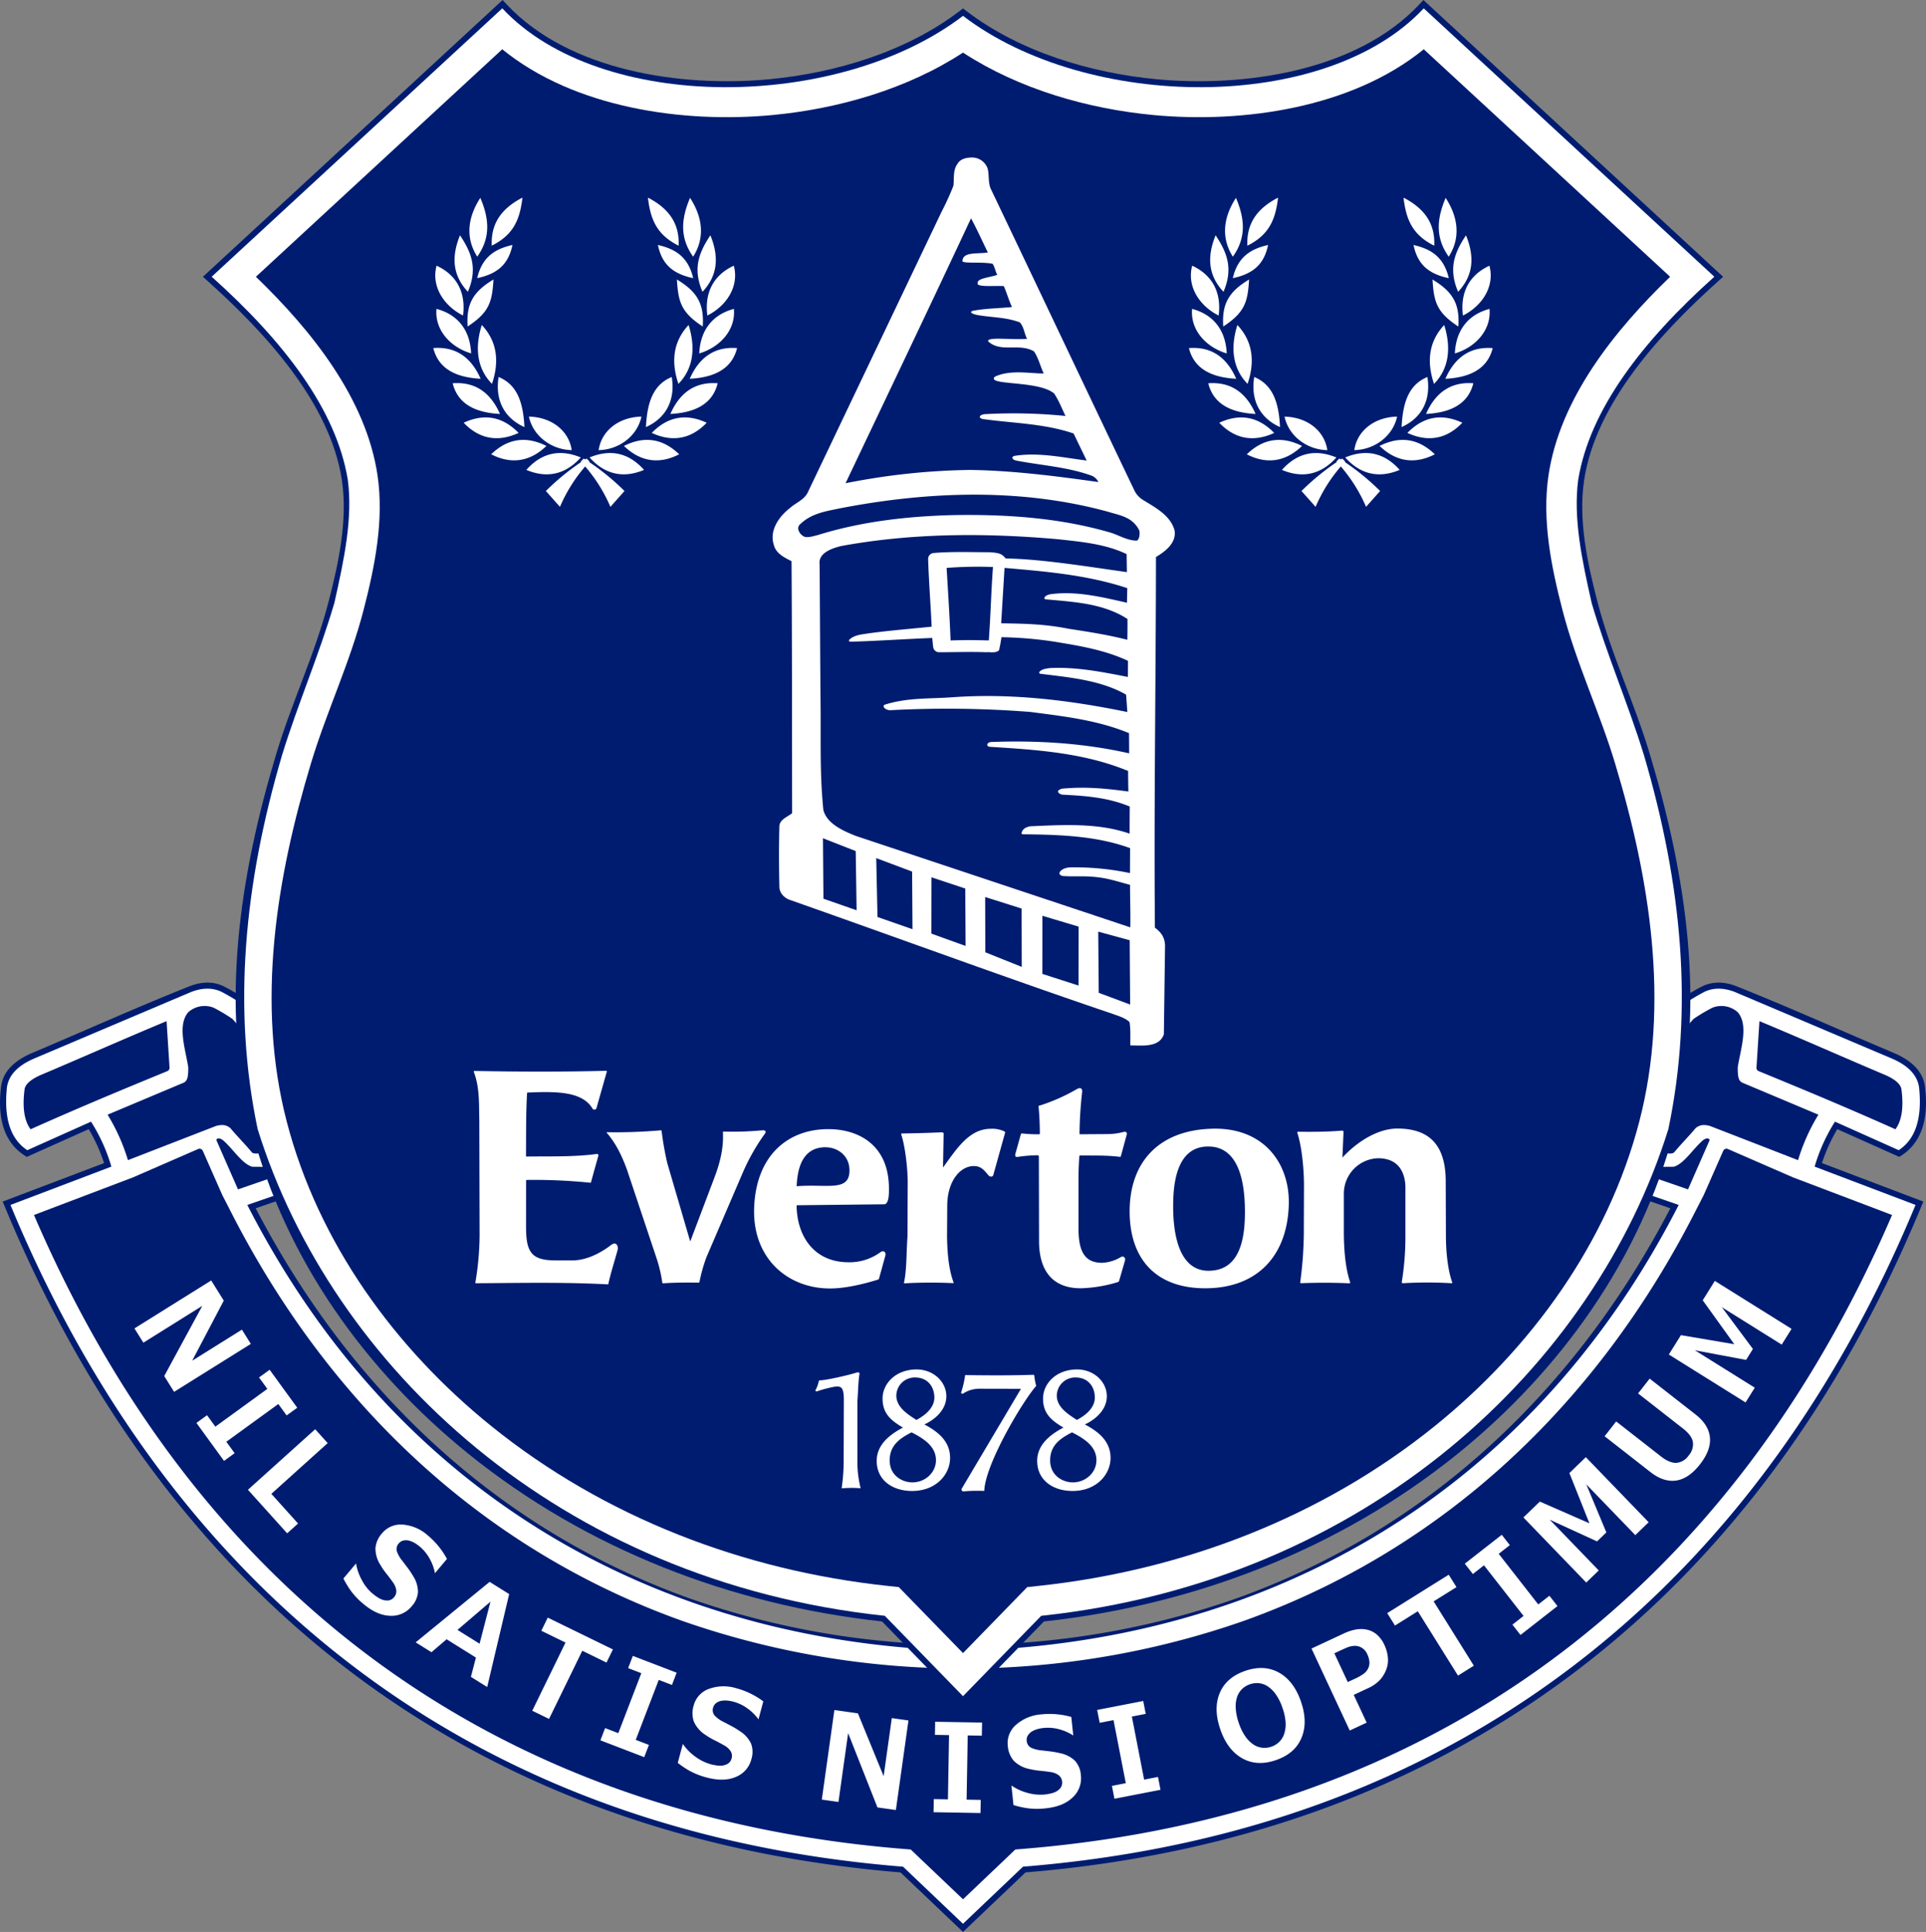 <svg xmlns="http://www.w3.org/2000/svg" width="765.336" height="767.76" viewBox="0 0 765.336 767.76">
  <rect x="0" y="0" width="765.336" height="767.76" fill="#808080" stroke="none"/>
  <g id="Group_12" data-name="Group 12" transform="translate(-2449.724 -547.797)">
    <path id="Path_340" data-name="Path 340" d="M3179.811,748.388a67.35,67.35,0,0,0-6.1,13.478l40.289,15.3-.927,2.236c-64.461,155.456-185.437,250.383-355.823,264.349l-24.856,23.66-24.859-23.66c-170.385-13.966-291.359-108.893-355.819-264.349l-.93-2.236,40.292-15.3a67.2,67.2,0,0,0-6.1-13.478l-24.624,11.028-1.075-.708c-9.2-6.063-10.408-17.2-9.121-27.284.867-6.806,6.556-10.877,12.451-13.368,20.8-8.795,41.388-18.081,62.368-26.439,4.608-1.838,9.5-2.142,13.99.167a81.179,81.179,0,0,1,9.155,5.53l.211.148.173.189c20.16,21.877,19.85,45.579,22.964,73.283l.208,1.868-20.35,7.031c37.448,71.936,95.668,127.582,172.7,155.13a328.85,328.85,0,0,0,216.738,0c77.03-27.548,135.252-83.194,172.7-155.13l-20.352-7.031.211-1.868c3.114-27.7,2.8-51.405,22.961-73.283l.175-.189.211-.148a80.967,80.967,0,0,1,9.152-5.53c4.491-2.31,9.385-2.005,13.99-.167,20.98,8.359,41.571,17.644,62.371,26.439,5.892,2.491,11.584,6.562,12.452,13.368,1.284,10.084.071,21.222-9.122,27.284l-1.075.708-24.626-11.028Z" transform="translate(0 248.145)" fill="#001c71" fill-rule="evenodd"/>
    <path id="Path_341" data-name="Path 341" d="M2830.84,1062.639l23.839-22.692c182.848-14.693,295.858-121.149,354.67-262.975l-40.093-15.228a69.593,69.593,0,0,1,8.082-17.872l25.328,11.34c6.3-4.151,9.451-11.958,8.082-25.024-.705-4.677-4.115-8.581-11.036-11.5q-31.162-13.213-62.323-26.423c-4.538-1.693-8.545-1.646-12.046.077a91.946,91.946,0,0,0-8.885,5.368c-19.719,21.4-19.323,44.984-22.354,71.952l21.137,7.305c-60.895,119.032-168.171,174.319-284.4,177.18-116.228-2.861-223.5-58.148-284.4-177.18l21.137-7.305c-3.028-26.969-2.636-50.552-22.352-71.952a92.4,92.4,0,0,0-8.888-5.368c-3.5-1.723-7.508-1.769-12.046-.077q-31.162,13.208-62.324,26.423c-6.918,2.919-10.331,6.822-11.033,11.5-1.369,13.066,1.784,20.873,8.082,25.024l25.328-11.34a69.56,69.56,0,0,1,8.082,17.872l-40.092,15.228c58.809,141.825,171.82,248.282,354.67,262.975l23.838,22.692Z" transform="translate(1.553 249.677)" fill="#fff" fill-rule="evenodd"/>
    <path id="Path_342" data-name="Path 342" d="M3116.712,698.684c-16.364,18.174-17.187,39.061-19.425,61.775l17.241,5.958q4.209-9.583,8.41-19.17c.6-1.127-1.015-1.586-2.562-.269-3.937,3.418-7.407,9.242-11.5,10.446q-4.27.037-8.547.077c.285-2.332.57-4.192.855-6.523,3.945,1.13,7.083,1.7,7.925.62,2.617-3.157,5.874-6.414,8.491-9.574,1.613-1.229,3.029-1.476,5.574-.837q17.545,6.806,35.085,13.617a76.9,76.9,0,0,1,8.087-18.075q-15.018-6.32-30.038-12.638c-1.838-.7-2.019-2.7-2.021-6.219,1.13-7.2,4.436-16.668.011-21.855a9.735,9.735,0,0,0-10.136-1.778,71.479,71.479,0,0,0-7.447,4.444Zm-580.565,0c16.363,18.174,17.186,39.061,19.424,61.775l-17.241,5.958q-4.2-9.583-8.411-19.17c-.6-1.127,1.015-1.586,2.564-.269,3.937,3.418,7.407,9.242,11.5,10.446q4.276.037,8.551.077c-.286-2.332-.571-4.192-.856-6.523-3.945,1.13-7.083,1.7-7.925.62-2.617-3.157-5.876-6.414-8.49-9.574-1.616-1.229-3.031-1.476-5.577-.837q-17.542,6.806-35.083,13.617a76.894,76.894,0,0,0-8.09-18.075q15.023-6.32,30.041-12.638c1.838-.7,2.017-2.7,2.02-6.219-1.131-7.2-4.437-16.668-.009-21.855a9.734,9.734,0,0,1,10.136-1.778,71.205,71.205,0,0,1,7.446,4.444Zm-80.229,43.845c-3.191-4.282-3.042-10.806-2.4-15.82.371-2.9,4.474-4.921,6.787-5.9,16.581-7.012,33.026-14.336,49.647-21.252q.589,9.234,1.179,18.47a1.391,1.391,0,0,1-.872,1.394c-18.717,7.681-35.862,14.833-54.338,23.106Zm76.138,26.058q1.849,3.609,3.7,7.223c38.491,75.233,99,133.439,179.145,162.1a338.245,338.245,0,0,0,223.066,0c80.149-28.661,140.654-86.867,179.144-162.1l3.7-7.223q3.855-8.748,7.711-17.491a1.412,1.412,0,0,1,1.854-.722q12.934,5.633,25.872,11.269l39.362,14.951c-63.881,148.472-181.067,238.711-345.9,251.953-.828.069-1.66.134-2.488.2q-10.395,9.9-20.786,19.79-10.394-9.9-20.788-19.79-1.242-.1-2.488-.2c-164.828-13.242-282.014-103.48-345.9-251.953q19.681-7.477,39.36-14.951l25.875-11.269a1.414,1.414,0,0,1,1.854.722q3.852,8.744,7.708,17.491Zm664.884-26.058c3.19-4.282,3.045-10.806,2.406-15.82-.371-2.9-4.474-4.921-6.787-5.9-16.58-7.012-33.028-14.336-49.647-21.252q-.587,9.234-1.179,18.47a1.387,1.387,0,0,0,.873,1.394c18.717,7.681,35.862,14.833,54.335,23.106Z" transform="translate(5.963 254.048)" fill="#001c71" fill-rule="evenodd"/>
    <path id="Path_343" data-name="Path 343" d="M2813.323,1192.175q-15.238,15.665-30.478,31.331l-1.685,1.734-1.684-1.734q-15.241-15.661-30.48-31.331c-59.762-6.512-117.307-28.648-164.251-66.521-40.771-32.894-72.872-77.485-86.149-128.556-12.907-49.633-4.82-101.6,9.739-149.929,6.136-20.374,15.389-39.689,20.738-60.313,3.947-15.225,7.631-32.332,5.295-48.083-4.587-30.957-30.944-59.2-53.329-79.258l-1.925-1.725,1.9-1.75q57.739-53.329,115.479-106.654l1.717-1.588,1.593,1.709c24.871,26.642,69.764,33.045,104.315,29.789,26.233-2.469,54.464-10.907,75.617-27.062l1.426-1.092,1.424,1.092c21.153,16.155,49.384,24.593,75.617,27.062,34.554,3.256,79.447-3.146,104.317-29.789l1.594-1.709,1.717,1.588q57.74,53.325,115.477,106.654l1.9,1.75-1.923,1.725c-22.384,20.059-48.742,48.3-53.331,79.258-2.334,15.752,1.347,32.859,5.3,48.083,5.349,20.624,14.6,39.939,20.739,60.313,14.555,48.325,22.643,100.3,9.739,149.929-13.28,51.071-45.379,95.662-86.151,128.556-46.945,37.873-104.49,60.008-164.251,66.521Z" transform="translate(51.232)" fill="#001c71" fill-rule="evenodd"/>
    <path id="Path_344" data-name="Path 344" d="M2778.942,551.992c49.563,37.862,144.132,38.726,183.076-2.987l115.477,106.654c-28.727,25.743-49.5,52.824-54.086,80.665-2.019,15.31,1.435,31.66,5.346,49.016,6.066,20.64,14.5,40.073,20.761,60.4,15.131,51.375,19.765,100.7,9.717,148.661-29.375,94.216-119.724,179.633-249.221,193.423q-15.533,15.97-31.07,31.939-15.537-15.97-31.07-31.939c-129.5-13.79-219.846-99.207-249.22-193.423-10.048-47.957-5.415-97.286,9.713-148.661,6.26-20.327,14.7-39.76,20.764-60.4,3.912-17.356,7.366-33.706,5.346-49.016-4.583-27.841-25.358-54.922-54.088-80.665q57.74-53.328,115.479-106.654c38.94,41.714,133.511,40.85,183.076,2.987Z" transform="translate(53.451 2.106)" fill="#fff" fill-rule="evenodd"/>
    <path id="Path_345" data-name="Path 345" d="M2767.778,556.262c-22.226,14.52-49.658,22.363-75.7,24.815-35.448,3.339-78.652-2.743-107.392-26.143q-48.946,45.206-97.893,90.414c22.221,21.427,43.82,48.473,48.328,78.89,2.655,17.908-1.111,36.455-5.6,53.765-5.426,20.909-14.693,40.276-20.89,60.845-13.774,45.721-21.812,95.212-9.59,142.215,12.5,48.086,42.92,90.072,81.292,121.032,45.025,36.326,100.312,57.421,157.638,63.525l4.288.455,3.006,3.092q11.254,11.571,22.514,23.142,11.259-11.571,22.514-23.142l3.007-3.092,4.285-.455c57.328-6.1,112.616-27.2,157.638-63.525,38.375-30.96,68.792-72.945,81.293-121.032,12.223-47,4.183-96.493-9.591-142.215-6.194-20.569-15.463-39.936-20.887-60.845-4.49-17.31-8.254-35.857-5.6-53.765,4.507-30.417,26.107-57.463,48.325-78.89q-48.946-45.21-97.889-90.414c-28.744,23.4-71.944,29.482-107.393,26.143-26.044-2.452-53.476-10.3-75.7-24.815Z" transform="translate(64.616 12.441)" fill="#001c71" fill-rule="evenodd"/>
    <path id="Path_346" data-name="Path 346" d="M2874.9,681.358l-.167.167a96.044,96.044,0,0,1,14,11.489q-2.8,3.148-5.594,6.3a61.665,61.665,0,0,0-10.027-16.051,61.654,61.654,0,0,0-10.024,16.051l-5.6-6.3a96.25,96.25,0,0,1,14-11.489l-.167-.167c.4-.417.8-.831,1.2-1.245l.581.365.584-.365,1.205,1.245Zm-300.267,0-.167.167a96.044,96.044,0,0,1,14,11.489q-2.8,3.148-5.594,6.3a61.652,61.652,0,0,0-10.027-16.051,61.59,61.59,0,0,0-10.024,16.051l-5.6-6.3a96.032,96.032,0,0,1,14-11.489l-.169-.167c.4-.417.8-.831,1.207-1.245l.581.365.585-.365c.4.414.8.828,1.2,1.245Zm-44.682-81.474c5.514-7.722,4.645-15.337,1.227-23.367-5.141,7.928-5.907,16.01-1.227,23.367Zm5.767-4.365c8.693-4.329,11.178-10.424,12.2-19.093-8.4,4.329-12.6,10.383-12.2,19.093Zm-5.786,12.9c8.612-1.8,12.5-5.991,14.019-13.176-6.518,1.492-11.969,4.395-14.019,13.176Zm-3.7,5.421c3.8-8.937,1.723-15.189-3.133-22.44-3.572,8.748-2.836,16.083,3.133,22.44Zm-1.923,9.431c-7.673-3.838-12.712-11.65-10.515-19.8,8,3.69,11.691,10.657,10.515,19.8Zm1.821,4.365c8.768-5.725,9.723-9.95,10.279-18.681-8.1,4.875-10.866,9.684-10.279,18.681Zm1.388,10.7c-8.219-2.461-14.525-9.291-13.763-17.7,8.521,2.261,13.354,8.49,13.763,17.7Zm4.241-11.294c-3.034,9.615-1.585,17.661,4.044,23.392,2.968-8.762,2.134-16.819-4.044-23.392Zm-.463,21.37c-9.912-.521-16.77-4.013-18.808-12.2,8.79-.661,14.992,3.533,18.808,12.2Zm7.692,13.988c-9.908-.521-16.77-4.011-18.8-12.2,8.79-.658,14.992,3.536,18.8,12.2Zm-.546-14.687c-1.484,9.261,2.34,16.383,10.26,19.894-.5-10.1-3.012-16.9-10.26-19.894Zm29.043,29.062c-8.269-.178-15.4-5.761-17-13.327,9.492.25,15.99,6.032,17,13.327Zm-21.1-6.839c-5.939-6.118-13.151-8.079-21.828-4.041,6.156,6.419,13.516,7.865,21.828,4.041Zm11.058,5.179c-7.612-3.838-15.068-3.336-21.949,3.317,7.915,4.054,15.343,3.017,21.949-3.317Zm13.659,4.576c-7.876-3.265-15.275-2.211-21.641,4.935,8.191,3.454,15.524,1.868,21.641-4.935Zm44.641-79.8c-5.514-7.722-4.644-15.337-1.227-23.367,5.141,7.928,5.907,16.01,1.227,23.367Zm-5.767-4.365c-8.69-4.329-11.176-10.424-12.2-19.093,8.4,4.329,12.608,10.383,12.2,19.093Zm5.789,12.9c-8.613-1.8-12.507-5.991-14.021-13.176,6.521,1.492,11.969,4.395,14.021,13.176Zm3.7,5.421c-3.8-8.937-1.723-15.189,3.136-22.44,3.569,8.748,2.836,16.083-3.136,22.44Zm1.923,9.431c7.675-3.838,12.712-11.65,10.518-19.8-8,3.69-11.695,10.657-10.518,19.8Zm-1.822,4.365c-8.768-5.725-9.722-9.95-10.276-18.681,8.1,4.875,10.867,9.684,10.276,18.681Zm-1.388,10.7c8.219-2.461,14.526-9.291,13.763-17.7-8.521,2.261-13.352,8.49-13.763,17.7Zm-4.241-11.294c3.034,9.615,1.588,17.661-4.041,23.392-2.971-8.762-2.135-16.819,4.041-23.392Zm.463,21.37c9.911-.521,16.772-4.013,18.808-12.2-8.789-.661-14.992,3.533-18.808,12.2ZM2606.7,662.4c9.909-.521,16.77-4.011,18.8-12.2-8.79-.658-14.989,3.536-18.8,12.2Zm.548-14.687c1.481,9.261-2.34,16.383-10.26,19.894.5-10.1,3.009-16.9,10.26-19.894Zm-29.045,29.062c8.271-.178,15.4-5.761,17-13.327-9.492.25-15.991,6.032-17,13.327Zm21.1-6.839c5.939-6.118,13.151-8.079,21.828-4.041-6.155,6.419-13.516,7.865-21.828,4.041Zm-11.058,5.179c7.613-3.838,15.069-3.336,21.948,3.317-7.911,4.054-15.343,3.017-21.948-3.317Zm-13.659,4.576c7.876-3.265,15.275-2.211,21.645,4.935-8.194,3.454-15.524,1.868-21.645-4.935Zm255.626-79.8c5.517-7.722,4.647-15.337,1.229-23.367-5.144,7.928-5.906,16.01-1.229,23.367Zm5.769-4.365c8.69-4.329,11.176-10.424,12.194-19.093-8.4,4.329-12.605,10.383-12.194,19.093Zm-5.789,12.9c8.612-1.8,12.507-5.991,14.021-13.176-6.521,1.492-11.969,4.395-14.021,13.176Zm-3.7,5.421c3.794-8.937,1.722-15.189-3.136-22.44-3.572,8.748-2.836,16.083,3.136,22.44Zm-1.926,9.431c-7.672-3.838-12.712-11.65-10.512-19.8,8,3.69,11.692,10.657,10.512,19.8Zm1.824,4.365c8.765-5.725,9.723-9.95,10.274-18.681-8.093,4.875-10.863,9.684-10.274,18.681Zm1.388,10.7c-8.219-2.461-14.528-9.291-13.763-17.7,8.518,2.261,13.348,8.49,13.763,17.7Zm4.238-11.294c-3.034,9.615-1.585,17.661,4.044,23.392,2.968-8.762,2.134-16.819-4.044-23.392Zm-.463,21.37c-9.909-.521-16.77-4.013-18.8-12.2,8.789-.661,14.988,3.533,18.8,12.2Zm7.694,13.988c-9.911-.521-16.772-4.011-18.807-12.2,8.79-.658,14.992,3.536,18.807,12.2Zm-.548-14.687c-1.484,9.261,2.34,16.383,10.26,19.894-.5-10.1-3.012-16.9-10.26-19.894Zm29.046,29.062c-8.271-.178-15.4-5.761-17-13.327,9.495.25,15.993,6.032,17,13.327Zm-21.107-6.839c-5.939-6.118-13.151-8.079-21.825-4.041,6.156,6.419,13.513,7.865,21.825,4.041Zm11.058,5.179c-7.613-3.838-15.068-3.336-21.949,3.317,7.915,4.054,15.343,3.017,21.949-3.317Zm13.659,4.576c-7.876-3.265-15.275-2.211-21.641,4.935,8.193,3.454,15.523,1.868,21.641-4.935Zm44.641-79.8c-5.514-7.722-4.644-15.337-1.227-23.367,5.141,7.928,5.906,16.01,1.227,23.367Zm-5.764-4.365c-8.693-4.329-11.178-10.424-12.2-19.093,8.4,4.329,12.609,10.383,12.2,19.093Zm5.789,12.9c-8.617-1.8-12.509-5.991-14.021-13.176,6.518,1.492,11.966,4.395,14.021,13.176Zm3.7,5.421c-3.8-8.937-1.725-15.189,3.13-22.44,3.572,8.748,2.839,16.083-3.13,22.44Zm1.923,9.431c7.673-3.838,12.712-11.65,10.515-19.8-8.005,3.69-11.695,10.657-10.515,19.8Zm-1.824,4.365c-8.768-5.725-9.722-9.95-10.276-18.681,8.1,4.875,10.866,9.684,10.276,18.681Zm-1.388,10.7c8.219-2.461,14.526-9.291,13.763-17.7-8.518,2.261-13.351,8.49-13.763,17.7Zm-4.241-11.294c3.037,9.615,1.588,17.661-4.042,23.392-2.967-8.762-2.134-16.819,4.042-23.392Zm.463,21.37c9.911-.521,16.772-4.013,18.808-12.2-8.789-.661-14.989,3.533-18.808,12.2ZM2906.97,662.4c9.909-.521,16.77-4.011,18.8-12.2-8.787-.658-14.989,3.536-18.8,12.2Zm.546-14.687c1.487,9.261-2.337,16.383-10.257,19.894.5-10.1,3.009-16.9,10.257-19.894Zm-29.042,29.062c8.271-.178,15.4-5.761,17-13.327-9.5.25-15.991,6.032-17,13.327Zm21.1-6.839c5.942-6.118,13.151-8.079,21.828-4.041-6.153,6.419-13.516,7.865-21.828,4.041Zm-11.058,5.179c7.613-3.838,15.072-3.336,21.951,3.317-7.915,4.054-15.343,3.017-21.951-3.317Zm-13.659,4.576c7.876-3.265,15.274-2.211,21.645,4.935-8.194,3.454-15.527,1.868-21.645-4.935Z" transform="translate(109.413 49.907)" fill="#fff" fill-rule="evenodd"/>
    <path id="Path_347" data-name="Path 347" d="M2635.059,573.212c1.18-2.1,3.5-2.546,5.81-2.6a6.561,6.561,0,0,1,6.235,4.447c.656,2.6.126,5.4,1.183,7.912,19.033,39.843,38,79.979,57.045,119.816a9.021,9.021,0,0,0,3.542,3.942c5.064,3.127,10.871,6.159,12.49,12.081.807,4.94-3.607,8.318-7.393,10.567-.027,49.09-.831,98.194-.417,147.3,1.723,1.328,4.06,3.322,4.024,7.39l-.464,35c-1.887,5.426-8.753,4.356-13.315,4.43-.065-2.954.162-6.392-.329-9.3-1.8-1.7-4.277-2.359-6.54-3.2-41.552-14.064-80.791-28.571-128.082-45.23-2.5-.743-4.631-2.88-4.53-5.6-.165-7.859-.2-15.73,0-23.578-.049-2.856,3.193-3.885,5.07-5.4-.039-33.388-.014-66.773-.228-100.158-2.855-1.443-6.186-3.042-7.018-6.419-1.923-5.7,2-11.3,6.365-14.676,2.337-2.112,5.719-3.278,7.116-6.257q26.582-55.761,53.172-111.532a104.116,104.116,0,0,0,4.691-10.293c.351-2.891-.252-6.106,1.572-8.641Zm-44.432,126.853c16.665-35.075,33.415-70.112,49.864-105.285,2.4,4.43,4.45,9.05,6.677,13.571-3.874.694-9.763-.425-10.071,3.226-.664,1.4,7.607.335,11.969,1.281.87,1.24,1.092,3.064,1.843,4.381-2.839,1.067-8.1,1.333-7.78,3.314-.7,1.684,6.894.933,10.375,1.169,1.2,2.669,2.005,5.679,3.265,8.309-5.781.6-9.739.455-15.486,1.487-1.816.527-.236,1.454,2.831,1.874,5.684.859,10.2.733,15.656,2.694,1.684,1.49,1.917,4.664,2.984,6.576-5.585.551-16.095-.952-15.448,1.021,5.01,4.641,12.208.526,18.183,3.964,1.761,2.521,2.559,6.049,3.89,8.792-5.179.077-13.272-1.64-19.4,1.278-3.662,3.632,17.266,1.328,23.542,6.7,1.86,2.782,3.056,5.923,4.5,8.913a207.64,207.64,0,0,0-32.154-.713c-2.211.263-2.62,1.616-.519,1.956,12,1.665,24.322,1.764,35.893,5.725q2.6,5.362,5.193,10.748c-9.483-1.191-19.128-3.377-28.71-1.849-1.416.45-.848,1.528.73,1.863,10.1,1.961,20.511,2.5,30.219,6.1a5.4,5.4,0,0,1,2.439,2.433c-16.887-2.362-33.865-4.557-50.942-4.817a269.773,269.773,0,0,0-49.551,5.289Zm100.405,178.193,12.5,3.413.187,25.564-12.484-4.669-.2-24.308Zm-22.185-6.3,14.389,4.3-.039,23.427-14.361-4.63.011-23.093ZM2646.1,864.5l14.477,4.581.063,23.191-14.477-5.81L2646.1,864.5Zm-21.326-7.835,13.417,4.458.137,22.818-13.593-4.9.039-22.371Zm-21.96-7.623,14.262,5.349.151,22.9-13.909-4.853-.5-23.392Zm-21.164-7.9,13.016,5.1.351,23.526-13.178-4.592-.189-24.039Zm72.146-107.433c16.449,1.416,33.051,2.82,48.781,8.046-.049,1.923-.088,3.863-.126,5.8-9.982-2.26-20.382-4.842-30.634-3.341-2.019.414-2.806,1.772-1.646,1.986,11.1,1.032,22.863,1.553,32.483,7.81.027,2.757,0,5.514-.05,8.268-7.708-1.972-15.581-3.191-23.44-4.395-9.294-1.846-16.745-2-26.7-2.159l1.333-22.015Zm-23.013,0a163.129,163.129,0,0,1,18.424-.359c-.73,9.719-.944,19.469-1.66,29.188-5.056-.148-10.123-.2-15.181.014-.39-9.623-.994-19.233-1.583-28.842Zm-41.952-8.68c28.458-5.251,57.7-5.251,86.459-2.694,9.167,1.031,18.612,1.852,27.023,5.887.027,2.074.063,5.086.112,7.16-14.624-2.011-33.407-5.174-48.2-5.434-1.454-1.893-2.62-2.225-6.482-2.472-7.374.011-14.792-.315-22.155.315a2.351,2.351,0,0,0-2.148,2.411c.27,8.8,1,18.053,1.4,26.859-8.336.881-16.638,1.5-24.936,2.645-2.7.453-5.769.562-7.769,2.537a.47.47,0,0,0,.343.8c10.88-.291,21.718-1.07,32.6-1.492.1,1.309.23,2.428.368,3.6a2.344,2.344,0,0,0,2.332,2.071c6.232,0,12.457-.233,18.689,0,1.7-.148,3.736.5,5.144-.771.4-1.712.716-3.451.958-5.2a153.566,153.566,0,0,1,21.715,1.887c9.735,1.6,19.608,3.289,28.584,7.511-.011,2.123-.039,4.26-.061,6.395-10.3-2-20.542-4.071-31.13-3.514-1.986.294-3.092.494-3.983,1.468a.465.465,0,0,0-.093.48.458.458,0,0,0,.381.3c11.385,1.435,23.993,2.485,34.126,8.3l.491,6.907c-22.764-4.669-45.48-7.486-68.784-5.923-9.607.76-18.338.071-27.6,3-1.125.466-.14,2,1.936,2.211a427.979,427.979,0,0,1,55.863.675c13.305,1.736,26.8,3.253,39.25,8.433.025,2.669.05,5.349.05,8.019-18.01-4.071-36.43-5.2-54.906-4.5-2.074.291-1.772,1.964-.252,1.92,18.613,1.155,37.346,2.4,54.75,9.585,0,2.719.052,5.44.1,8.169-9.165-1.24-17.062-1.986-26.308-1.141-2.458.656-1.876,1.833-.074,2.384,9.469.486,18.1,1.081,26.927,4.719-.025,3.588-.049,7.176-.049,10.778-12.69-4.37-26.311-3.492-39.538-2.919-2.414.491-3.037,1.484-3.377,2.562a.466.466,0,0,0,.069.417.455.455,0,0,0,.376.192c14.394.175,29.015.538,42.66,5.508-.014,3.3-.027,6.617-.052,9.919a106.273,106.273,0,0,0-23.4-2.274c-4.01.008-6.12,2.8-3.327,3.432,5.171.362,8.622-.165,13.765.483,4.453.458,8.7,1.9,13,3.039-.025,5.056.23,11.818.1,16.885l-109.181-36.375c-4.49-1.838-11.365-4.614-12.8-10.3-1.358-13.856-1-25.328-1.075-39.247-.187-19.458-.25-38.913-.415-58.368-.565-4.532,4.954-6.356,8.515-7.24Zm-.277-15.022c34.823-6.729,71.368-8.084,105.851,1.24,5.393,1.641,10.229,2.156,12.958,7.607.283,1.262.05,3.81-1.1,4.016-4.024-.049-7.473-2.5-11.283-3.451-20.182-5.761-41.4-7.078-62.31-6.68-17.921.507-35.942,2.581-53.084,7.92-1.67.412-3.382,1.007-5.116.733-2.016-.776-3.4-3.209-2.21-4.718,4.526-4.606,10.259-5.412,16.294-6.666Z" transform="translate(195.097 39.775)" fill="#fff" fill-rule="evenodd"/>
    <path id="Path_348" data-name="Path 348" d="M2518.37,703.336c2.348,6.134,2.032,12.657,2.192,18.98l.115,45.947a115.968,115.968,0,0,1-1.685,18.81c-.044.2.083.274.2.272,17.559-.093,34.892-.486,52.417.447.19.017.22-.126.248-.255.908-4.192,2.475-9.05,3.643-13.332.434-1.536-.469-3.682-2.627-2.019-4.419,3.385-9.829,6.043-15.315,6.1l-6.792-.016c-9.849-.019-11.667-3.547-11.629-13.831l.011-17.87c.005-.225.242-.274.423-.274a220.621,220.621,0,0,1,25.169,1.116c.15.017.181-.077.2-.154.952-3.558,1.882-6.822,2.845-10.251.252-.672.038-1.177-.856-.99-8.979,1.188-18.44.848-27.647.988-.1,0-.172-.145-.172-.192.08-8.32-.061-16.561.422-24.881.025-.272.083-.379.4-.37,10.882-.444,21.394-.571,25.534,6.263a.9.9,0,0,0,1.626.033c1.4-4.949,2.741-9.659,4.145-14.608.042-.132-.115-.332-.323-.324-17.3.439-34.743.381-52.116.058-.356-.011-.51.118-.428.359Zm327.279,24.341c-.115-.332-.019-.538.343-.535,5.8.074,11.681.041,17.335-.439a.538.538,0,0,1,.647.532c-.151,3.55-.335,7.78-.439,10.175,5.989-6.515,14.339-11.6,21.965-11.544,11.774.074,19.2,5.714,19.087,21.373q.037,10.55.077,21.106c-.014,6.641.812,13.969,2.474,18.552.143.392-.071.453-.378.436a165.307,165.307,0,0,0-19.049,0c-.472.041-.634-.214-.573-.551a112.62,112.62,0,0,0,1.429-17.944l0-19.013c.1-4.812-1.547-12.158-10.9-12.152a14.053,14.053,0,0,0-13.563,14.021v16.076c.066,6.661.661,13.779,2.478,19.068.137.425-.157.584-.535.532-6.375-.3-12.567-.26-18.791-.047-.4.022-.562-.1-.483-.433a154.379,154.379,0,0,0,1.432-22.264l.058-15.84c.016-6.885-.881-15.806-2.615-21.109Zm-33.975-1.739c-21.12.606-32.564,13.264-32.688,32.535-.123,19.433,10.694,31.361,31.241,30.859,19.6-.48,31.459-12.94,32-33.3.428-16.048-9.676-30.694-30.555-30.1Zm-1.986,7.083c12.6-.42,14.877,13.922,15.088,24.228.228,11.143-1.35,25.04-14.325,25.145-11.676.1-14.147-14.106-14.172-25.3-.02-7.719.7-23.655,13.409-24.077Zm-66.823-16.163c-.17.071-.109.184-.068.357.34,3.511.475,7.042.513,10.534-.005.154-.044.409-.277.4a58.468,58.468,0,0,1-6.811-.321.434.434,0,0,0-.456.266l-2.192,7.829c-.236,1.062.159,1.4,1.18,1.18a56.51,56.51,0,0,1,7.582-.609c.461-.058.571.247.571.609l.077,33.185c-.077,14.122,7.274,19.219,16.914,19.049a55.258,55.258,0,0,0,14.361-2.436.709.709,0,0,0,.516-.422l2.323-8.018c.467-1.358-.71-2.068-1.638-1.5a15.677,15.677,0,0,1-7.448,2.266c-7.311.005-9.322-5.154-9.354-13.62V744.8c.02-2.516.25-7.094.337-7.92.005-.195.159-.31.444-.31,5.2.077,10.534-.107,15.716.552a.324.324,0,0,0,.333-.239l2.247-8.26c.318-.9.14-1.742-1.276-1.369a25.575,25.575,0,0,1-5.9.818l-11.277.077c-.17-.011-.22-.178-.214-.335a155.826,155.826,0,0,1,1.032-16.333c.159-1.7-.691-2.09-2.211-1.218a73.656,73.656,0,0,1-15.02,6.595Zm-54.327,10.973c-.3,0-.386.178-.323.4,1.429,4.065,2.705,13.538,2.573,20.308l-.077,20.264c-.477,6.027-.238,12.9-1.382,18.262-.042.206.02.337.277.313a190.284,190.284,0,0,1,19.106-.077c.151,0,.412,0,.3-.3-1.932-5.171-2.491-11.708-2.59-18.248l.077-12.117c0-9.777,5.1-15.971,10.742-15.848,2.768.06,3.961,1.693,5.678,3.712.571.672,1.624.625,1.866-.093l4.677-16.764c.157-.354-.021-.472-.447-.732a11.435,11.435,0,0,0-5.218-.944c-8.69.027-13.631,8.109-18.972,15.392q.124-6.83.247-13.659c-.178-.115-.357-.228-.532-.343-5.333.244-10.627.406-16,.477Zm-41.623,28.524c-.167,0-.272.033-.277.175.217,12.559,7.275,22.536,20.75,22.478a20.754,20.754,0,0,0,12.685-4.077c.908-.634,2.236-.211,1.83,1.5l-2.532,9.146a.575.575,0,0,1-.381.324c-6.01,1.874-12.94,3.473-18.78,3.522-16.934.143-31.136-11.818-30.441-32,.7-20.4,12.967-31.317,29.49-31.317,11.842,0,23.965,6.148,24.077,23.391.017,2.115.033,5.144-1.179,6.23a1.147,1.147,0,0,1-.906.247l-34.334.379Zm-.245-7.558c.316-7.506,2.463-15.428,11.429-15.5,5.731.137,9.557,4.013,9.563,9.182.011,8.7-8.91,5.333-20.992,6.323Zm-75.389-21.463a.127.127,0,0,0-.088.222c3.86,4.419,6.134,9.538,7.975,14.448q5.864,17.562,11.732,35.125a55.215,55.215,0,0,1,2.362,9.887.344.344,0,0,0,.4.362c4.51-.326,9.36-.329,13.982-.266.151.011.362-.055.382-.219a65.252,65.252,0,0,1,2.762-9.829l14.5-33.736a82.225,82.225,0,0,1,8.451-15c.892-1.01.988-1.981-1.144-1.714a127.164,127.164,0,0,1-14.736.466c-.393-.022-.53.126-.494.365.357,6.488-1.347,12.671-3.618,18.55l-9.374,24.763-9.143-31.24a126.711,126.711,0,0,1-2.208-12.5c-.037-.195-.028-.467-.423-.433a207.158,207.158,0,0,1-21.315.746Z" transform="translate(119.627 270.414)" fill="#fff" fill-rule="evenodd"/>
    <path id="Path_349" data-name="Path 349" d="M2569.684,750.507a.487.487,0,0,0-.522.379,12.837,12.837,0,0,1-1.264,3.481c-.2.357.238.642.56.535,1.863-.705,6.787-2.008,8.084-1.939,1.635.085,2.611.62,2.589,5.475l-.074,24.958a75.089,75.089,0,0,1-.777,9.84c-.014.113.036.195.206.178a44.613,44.613,0,0,1,7.113-.027c.106.022.206-.033.153-.184a42.891,42.891,0,0,1-1.237-9.821l.011-24.84c.308-3.533.271-7.078.818-10.589.082-.464-.385-.7-.892-.59-3.423,1.1-12.616,3.177-14.769,3.144Zm88.6,7.188c.043-5.912,5.168-11.379,13.258-11.508,7.1-.115,12.186,5.111,12.084,10.775-.1,5.956-5.544,9.648-8.74,11.077,5.958,3.114,10.164,7.006,10.227,13.162.068,6.691-5.637,13.483-15.568,13.272-7.431-.156-13.628-4.34-13.59-12.032.031-5.728,4.2-9.9,10.441-13.146-4.466-2.661-8.156-5.388-8.112-11.6Zm11.516,13.491c4.746,2.433,9.766,5.506,9.7,11.179-.052,4.853-4.332,8.762-9.511,8.7-3.792-.044-9-2.645-8.88-8.987s4.949-8.916,8.688-10.891Zm1.934-4.935c4.57-2.4,7.132-5.506,7.129-8.872,0-4.26-2.606-8.06-7.785-8a7.292,7.292,0,0,0-7.328,7.429c.185,4.365,4.211,7.039,7.983,9.44Zm-77.217-8.556c.044-5.912,5.168-11.379,13.255-11.508,7.1-.115,12.189,5.111,12.087,10.775-.106,5.956-5.544,9.648-8.74,11.077,5.956,3.114,10.167,7.006,10.227,13.162.069,6.691-5.637,13.483-15.567,13.272-7.432-.156-13.632-4.34-13.59-12.032.03-5.728,4.2-9.9,10.438-13.146-4.463-2.661-8.153-5.388-8.109-11.6Zm11.516,13.491c4.747,2.433,9.766,5.506,9.7,11.179-.055,4.853-4.332,8.762-9.511,8.7-3.792-.044-9-2.645-8.883-8.987s4.952-8.916,8.69-10.891Zm1.935-4.935c4.567-2.4,7.132-5.506,7.13-8.872,0-4.26-2.606-8.06-7.786-8a7.29,7.29,0,0,0-7.327,7.429c.184,4.365,4.208,7.039,7.983,9.44Zm19.523-17.839c-.17.033-.211.208-.214.354a37.829,37.829,0,0,1-1.561,6.644c-.058.187.02.208.1.258l.368.178c.148.063.381-.074.551-.211a11.975,11.975,0,0,1,6.54-1.789l16.234.036L2626.068,793.4a.7.7,0,0,0-.162.606l.233.425a.462.462,0,0,0,.516.214,63.979,63.979,0,0,1,7.975-.192c.277.047.368-.085.322-.392.677-10.792,15.216-35.155,20.445-41.126a.62.62,0,0,0,.074-.6,22.6,22.6,0,0,1-.645-3.558.452.452,0,0,0-.538-.464c-8.813.3-17.576.244-26.384.126a2.978,2.978,0,0,0-.417-.03Z" transform="translate(205.914 345.836)" fill="#fff" fill-rule="evenodd"/>
    <path id="Path_350" data-name="Path 350" d="M2484.954,777.557l30.488-19.055-3.541-5.667-19.765,12.35,12.558-23.883-5-8.008L2469.2,752.347l3.542,5.67,23.417-14.635-15.127,27.9,3.921,6.271ZM2504.795,805l4.216-3.062-3.3-4.54,20.654-15.008,3.3,4.543,4.217-3.064-10.962-15.085-4.216,3.062,3.3,4.54-20.654,15.008-3.3-4.543-4.216,3.064L2504.795,805Zm25.087,28.777,4.326-3.893-10.616-11.791,22.393-20.163-4.965-5.517L2514.3,816.47l15.581,17.307Zm58.728,15.859,4.765-5.678a29.689,29.689,0,0,0-2.941-4.524,30.565,30.565,0,0,0-4.557-4.727,16.991,16.991,0,0,0-10.147-4.4,9.633,9.633,0,0,0-8.186,3.514,10.18,10.18,0,0,0-2.576,5.808,12.18,12.18,0,0,0,2,6.776,29.148,29.148,0,0,0,2.318,3.366q1.317,1.65,2.546,3.374a7.183,7.183,0,0,1,1.391,3.166,3.523,3.523,0,0,1-.793,2.779,3.473,3.473,0,0,1-2.263,1.361,5.931,5.931,0,0,1-2.269-.228,8.413,8.413,0,0,1-2.156-1.078,17.507,17.507,0,0,1-6.117-6.663,20.693,20.693,0,0,1-2.375-6.721l-5.015,5.975a36.074,36.074,0,0,0,2.949,4.883,29.14,29.14,0,0,0,5.04,5.262c3.028,2.543,6.655,4.592,10.7,4.677a10.275,10.275,0,0,0,8.5-3.86,9.379,9.379,0,0,0,2.442-5.6,11.809,11.809,0,0,0-1.893-6.282,34.485,34.485,0,0,0-2.109-3.182c-.741-.99-1.492-1.97-2.242-2.952a12.041,12.041,0,0,1-2.188-3.9,3.388,3.388,0,0,1,.812-3.012,3.348,3.348,0,0,1,2.039-1.169,4.85,4.85,0,0,1,2.233.137,9.1,9.1,0,0,1,2.173.955,15.654,15.654,0,0,1,1.871,1.35,16.946,16.946,0,0,1,4.087,5.08,18.957,18.957,0,0,1,1.964,5.506Zm20.757,45.23,8.732-36.94-7.764-4.853-29.38,24.039,6.276,3.92,6.016-5.149,11.643,7.275-1.992,7.662,6.468,4.046Zm-3.028-17.219-8.773-5.484,13.1-11.211-4.329,16.7Zm50.44,7.492,2.548-5.223-25.9-12.63-2.548,5.22,9.61,4.688-13.212,27.09,6.669,3.253,13.214-27.089,9.618,4.691Zm14.989,37.591,1.869-4.864-5.24-2.011,9.148-23.833,5.24,2.011,1.868-4.866-17.408-6.68-1.869,4.861,5.24,2.013-9.149,23.833-5.24-2.011-1.868,4.864,17.409,6.683Zm45.4-15,1.92-7.157a29.106,29.106,0,0,0-4.578-2.856,30.614,30.614,0,0,0-6.125-2.362,17.054,17.054,0,0,0-11.055.3,9.568,9.568,0,0,0-5.934,6.647,10.2,10.2,0,0,0,.118,6.351,12.175,12.175,0,0,0,4.68,5.294,28.646,28.646,0,0,0,3.522,2.068q1.893.942,3.734,1.986a7.154,7.154,0,0,1,2.6,2.28,3.527,3.527,0,0,1,.458,2.856,3.461,3.461,0,0,1-1.479,2.186,5.955,5.955,0,0,1-2.153.754,8.457,8.457,0,0,1-2.409-.066,20.067,20.067,0,0,1-2.158-.423,19.152,19.152,0,0,1-6.2-3.031,20.846,20.846,0,0,1-5-5.086L2685.1,925a35.38,35.38,0,0,0,4.734,3.182,29.212,29.212,0,0,0,6.79,2.639c3.807,1.021,7.979,1.341,11.672-.285a10.261,10.261,0,0,0,6.074-7.088,9.407,9.407,0,0,0-.153-6.1,11.762,11.762,0,0,0-4.37-4.894,34.807,34.807,0,0,0-3.256-2c-1.092-.579-2.187-1.152-3.281-1.728a11.949,11.949,0,0,1-3.629-2.6,3.4,3.4,0,0,1-.538-3.075,3.335,3.335,0,0,1,1.352-1.917,4.848,4.848,0,0,1,2.083-.82,9.183,9.183,0,0,1,2.375-.055,16,16,0,0,1,2.266.431,16.964,16.964,0,0,1,5.848,2.881,18.833,18.833,0,0,1,4.107,4.156Zm54.6,36.016,5-35.6-6.617-.93-3.245,23.079-10.224-24.972L2747.333,904l-5,35.6,6.62.933,3.843-27.345,11.65,29.52,7.325,1.031Zm33.626,1.188.091-5.209-5.613-.1.447-25.526,5.61.1.09-5.212-18.643-.324-.09,5.209,5.609.1-.444,25.529-5.613-.1-.09,5.209,18.646.326Zm36.861-30.8-.776-7.374a29.511,29.511,0,0,0-5.3-1.023,30.526,30.526,0,0,0-6.564-.008,17,17,0,0,0-10.213,4.241,9.58,9.58,0,0,0-3.158,8.331,10.186,10.186,0,0,0,2.384,5.887,12.2,12.2,0,0,0,6.268,3.267,29.066,29.066,0,0,0,4.03.669q2.106.2,4.2.516a7.152,7.152,0,0,1,3.242,1.2,3.764,3.764,0,0,1,.856,5.075,5.933,5.933,0,0,1-1.742,1.473,8.323,8.323,0,0,1-2.271.8,18.114,18.114,0,0,1-2.167.379,19.13,19.13,0,0,1-6.875-.606,20.821,20.821,0,0,1-6.485-2.957l.815,7.755a35.318,35.318,0,0,0,5.561,1.27,29.293,29.293,0,0,0,7.286.033c3.931-.414,7.922-1.6,10.794-4.449a10.29,10.29,0,0,0,3.13-8.795,9.4,9.4,0,0,0-2.332-5.643,11.8,11.8,0,0,0-5.832-3,35.084,35.084,0,0,0-3.755-.7c-1.229-.151-2.456-.291-3.682-.439a12,12,0,0,1-4.323-1.127,3.387,3.387,0,0,1-1.6-2.677,3.312,3.312,0,0,1,.579-2.277,4.833,4.833,0,0,1,1.646-1.511,9.106,9.106,0,0,1,2.2-.9,15.566,15.566,0,0,1,2.269-.409,16.878,16.878,0,0,1,6.5.593,18.726,18.726,0,0,1,5.324,2.409Zm34.664,21.573-.993-5.116-5.511,1.073-4.872-25.062,5.511-1.073-1-5.114-18.305,3.558,1,5.116,5.508-1.073,4.873,25.062-5.509,1.073.993,5.113,18.305-3.558Zm55.823-35.048c-1.63-4.729-4.3-9.053-8.773-11.535-4.258-2.359-8.839-2.244-13.371-.683-4.548,1.564-8.227,4.271-10.125,8.773-1.984,4.7-1.4,9.766.222,14.484s4.279,9.014,8.729,11.505c4.255,2.384,8.847,2.269,13.384.7,4.557-1.569,8.235-4.288,10.131-8.8,1.973-4.7,1.427-9.725-.2-14.446Zm-6.653,12.753a7.83,7.83,0,0,1-2,3.259,8.265,8.265,0,0,1-3.091,1.9,8.411,8.411,0,0,1-3.591.428,7.861,7.861,0,0,1-3.574-1.3,12.371,12.371,0,0,1-3.185-3.2,20.67,20.67,0,0,1-2.609-5.33,21.292,21.292,0,0,1-1.22-5.854,11.856,11.856,0,0,1,.554-4.557,8.189,8.189,0,0,1,2.055-3.2,8.643,8.643,0,0,1,6.556-2.228,7.893,7.893,0,0,1,3.586,1.295,12.275,12.275,0,0,1,3.187,3.179,20.73,20.73,0,0,1,2.634,5.36,21.829,21.829,0,0,1,1.229,5.55,12.273,12.273,0,0,1-.527,4.7Zm10.836-33.846,15.195,32.584,6.726-3.138-5.144-11.031,5.619-2.62a14.845,14.845,0,0,0,4.965-3.495,13.379,13.379,0,0,0,2.6-4.7,10.385,10.385,0,0,0,.348-4.334,14.476,14.476,0,0,0-1.281-4.559,12.276,12.276,0,0,0-3.146-4.326,8.962,8.962,0,0,0-4.145-1.942,11.672,11.672,0,0,0-4.129,0,20.662,20.662,0,0,0-5.072,1.723l-12.531,5.843Zm22.119,2.167a9.271,9.271,0,0,1,.873,2.847,5.265,5.265,0,0,1-.354,2.6,5.712,5.712,0,0,1-1.938,2.433,19.674,19.674,0,0,1-3.364,1.912l-2.93,1.366L2946,881.463l2.01-.938c1.065-.5,2.137-.988,3.221-1.435a8.358,8.358,0,0,1,2.977-.587,5.061,5.061,0,0,1,2.7.773,5.4,5.4,0,0,1,2.134,2.45Zm35.489-26.574-3.078-4.927-24.437,15.269,3.081,4.927,9.067-5.665,15.974,25.562,6.293-3.934-15.971-25.561,9.072-5.67Zm40.134,7.533-3.207-4.1-4.425,3.454-15.716-20.119,4.421-3.454-3.209-4.106-14.693,11.48,3.207,4.107,4.422-3.457,15.719,20.116-4.422,3.457,3.21,4.106,14.693-11.48Zm36.243-33.311-24.974-25.86-6.531,6.307,7.952,19.971-19.7-8.625-6.528,6.3,24.974,25.863,4.971-4.8-19.485-20.176,18.81,8.627,3.689-3.566-7.969-19.1L3065.6,834.5l5.305-5.122Zm.387-57.073-4.6,5.884,17.812,13.917c1.66,1.3,3.484,3.092,3.945,5.231a6.73,6.73,0,0,1-1.668,5.522,6.543,6.543,0,0,1-5.05,2.924c-2.162,0-4.274-1.256-5.922-2.543L3058,789.32l-4.6,5.884,18.248,14.259c2.927,2.288,6.4,3.887,10.18,3.339,3.947-.573,7.088-3.4,9.458-6.427s4.348-6.77,3.954-10.74c-.379-3.827-2.777-6.792-5.717-9.091L3071.3,772.3Zm56.387-19.784-30.491-19.052-4.811,7.7,12.547,17.453-21.205-3.6-4.807,7.695,30.488,19.052,3.662-5.862-23.789-14.863,20.338,3.819,2.716-4.348-12.35-16.6,23.792,14.865,3.909-6.255Z" transform="translate(33.952 323.367)" fill="#fff" fill-rule="evenodd"/>
  </g>
</svg>
